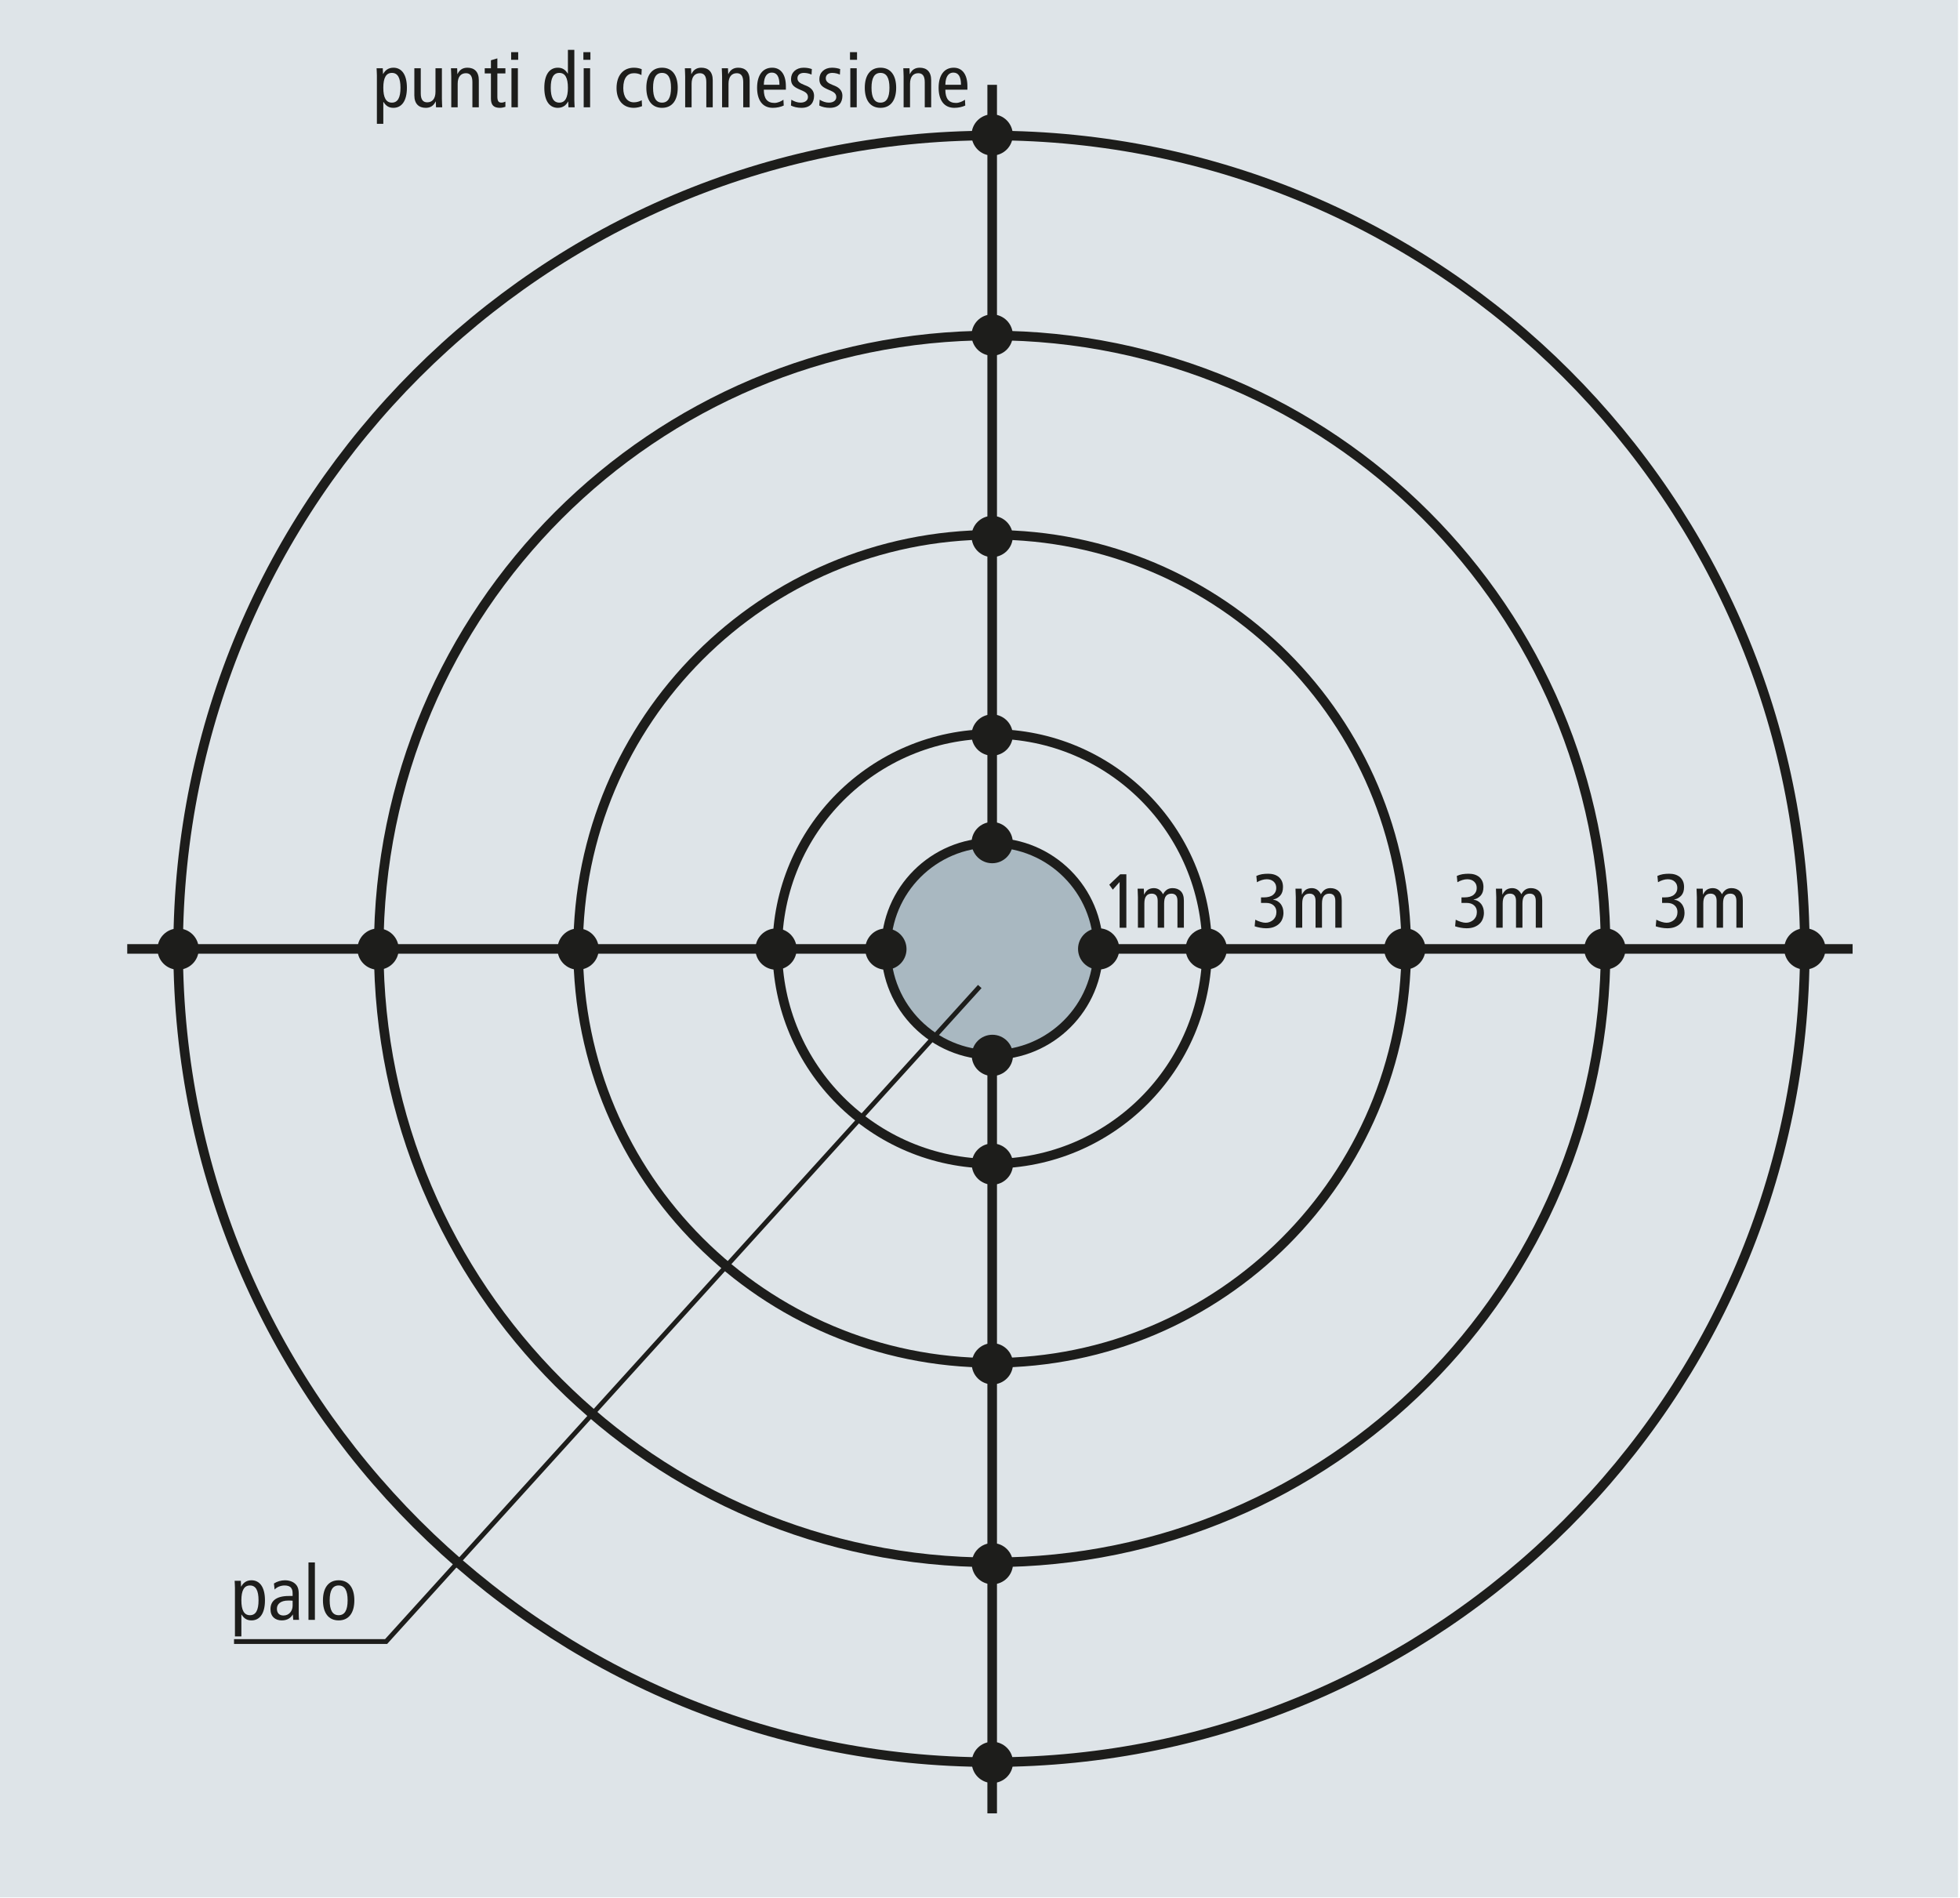 <?xml version="1.0" encoding="UTF-8" standalone="no"?><!DOCTYPE svg PUBLIC "-//W3C//DTD SVG 1.1//EN" "http://www.w3.org/Graphics/SVG/1.1/DTD/svg11.dtd"><svg width="100%" height="100%" viewBox="0 0 853 826" version="1.1" xmlns="http://www.w3.org/2000/svg" xmlns:xlink="http://www.w3.org/1999/xlink" xml:space="preserve" xmlns:serif="http://www.serif.com/" style="fill-rule:evenodd;clip-rule:evenodd;stroke-miterlimit:3.864;"><rect id="ArtBoard1" x="0" y="0" width="852.14" height="825.756" style="fill:none;"/><clipPath id="_clip1"><rect x="0" y="0" width="852.14" height="825.756"/></clipPath><g clip-path="url(#_clip1)"><g id="Layer-1" serif:id="Layer 1"><rect x="-59" y="-59" width="970.254" height="943.867" style="fill:#dee4e8;"/><path d="M55.376,412.988l750.887,-0" style="fill:none;fill-rule:nonzero;stroke:#1d1d1b;stroke-width:4.17px;"/><path d="M164.826,412.985c0,147.347 119.628,266.973 266.975,266.973c147.348,0 266.975,-119.626 266.975,-266.973c0,-147.346 -119.627,-266.972 -266.975,-266.972c-147.347,-0.001 -266.975,119.626 -266.975,266.972Z" style="fill:none;stroke:#1d1d1b;stroke-width:4.17px;"/><path d="M251.606,412.937c-0,99.451 80.743,180.193 180.196,180.193c99.452,0 180.196,-80.742 180.196,-180.193c-0,-99.452 -80.744,-180.194 -180.196,-180.194c-99.453,-0 -180.196,80.742 -180.196,180.194Z" style="fill:none;stroke:#1d1d1b;stroke-width:4.17px;"/><path d="M338.282,412.937c0,51.614 41.904,93.518 93.519,93.518c51.614,0 93.519,-41.904 93.519,-93.518c-0,-51.615 -41.905,-93.519 -93.519,-93.519c-51.615,-0 -93.519,41.904 -93.519,93.519Z" style="fill:none;stroke:#1d1d1b;stroke-width:4.17px;"/><path d="M431.8,36.918l0,752.291" style="fill:none;fill-rule:nonzero;stroke:#1d1d1b;stroke-width:4.17px;"/><path d="M385.619,412.935c-0,-25.505 20.675,-46.18 46.179,-46.18c25.512,0 46.183,20.675 46.183,46.18c0,25.508 -20.671,46.183 -46.183,46.183c-25.504,-0 -46.179,-20.675 -46.179,-46.183" style="fill:#a9b8c1;fill-rule:nonzero;"/><path d="M385.619,412.937c-0,25.488 20.693,46.181 46.181,46.181c25.488,-0 46.181,-20.693 46.181,-46.181c0,-25.488 -20.693,-46.182 -46.181,-46.182c-25.488,0 -46.181,20.694 -46.181,46.182Z" style="fill:none;stroke:#1d1d1b;stroke-width:4.17px;"/><path d="M422.824,366.725c-0,-4.958 4.021,-8.975 8.975,-8.975c4.958,0 8.979,4.017 8.979,8.975c-0,4.954 -4.021,8.975 -8.979,8.975c-4.954,0 -8.975,-4.021 -8.975,-8.975" style="fill:#1d1d1b;fill-rule:nonzero;"/><path d="M422.824,319.901c-0,-4.958 4.021,-8.979 8.975,-8.979c4.958,-0 8.979,4.021 8.979,8.979c-0,4.954 -4.021,8.975 -8.979,8.975c-4.954,-0 -8.975,-4.021 -8.975,-8.975" style="fill:#1d1d1b;fill-rule:nonzero;"/><path d="M422.824,233.491c-0,-4.958 4.021,-8.975 8.975,-8.975c4.958,0 8.979,4.017 8.979,8.975c-0,4.959 -4.021,8.975 -8.979,8.975c-4.954,0 -8.975,-4.016 -8.975,-8.975" style="fill:#1d1d1b;fill-rule:nonzero;"/><path d="M422.824,145.82c-0,-4.958 4.021,-8.975 8.975,-8.975c4.958,0 8.979,4.017 8.979,8.975c-0,4.959 -4.021,8.975 -8.979,8.975c-4.954,0 -8.975,-4.016 -8.975,-8.975" style="fill:#1d1d1b;fill-rule:nonzero;"/><path d="M478.142,404.003c4.954,0 8.975,4.021 8.975,8.975c0,4.963 -4.021,8.98 -8.975,8.98c-4.954,-0 -8.975,-4.017 -8.975,-8.98c0,-4.954 4.021,-8.975 8.975,-8.975" style="fill:#1d1d1b;fill-rule:nonzero;"/><path d="M524.968,404.003c4.95,0 8.975,4.021 8.975,8.975c-0,4.963 -4.025,8.98 -8.975,8.98c-4.958,-0 -8.975,-4.017 -8.975,-8.98c-0,-4.954 4.017,-8.975 8.975,-8.975" style="fill:#1d1d1b;fill-rule:nonzero;"/><path d="M611.373,404.003c4.959,0 8.975,4.021 8.975,8.975c0,4.963 -4.016,8.98 -8.975,8.98c-4.954,-0 -8.975,-4.017 -8.975,-8.98c0,-4.954 4.021,-8.975 8.975,-8.975" style="fill:#1d1d1b;fill-rule:nonzero;"/><path d="M698.467,404.003c4.954,0 8.975,4.021 8.975,8.975c-0,4.963 -4.021,8.98 -8.975,8.98c-4.959,-0 -8.975,-4.017 -8.975,-8.98c-0,-4.954 4.016,-8.975 8.975,-8.975" style="fill:#1d1d1b;fill-rule:nonzero;"/><path d="M440.862,459.321c-0,4.954 -4.017,8.975 -8.975,8.975c-4.959,0 -8.979,-4.021 -8.979,-8.975c-0,-4.954 4.02,-8.975 8.979,-8.975c4.958,0 8.975,4.021 8.975,8.975" style="fill:#1d1d1b;fill-rule:nonzero;"/><path d="M440.862,506.64c-0,4.958 -4.017,8.975 -8.975,8.975c-4.959,0 -8.979,-4.017 -8.979,-8.975c-0,-4.954 4.02,-8.975 8.979,-8.975c4.958,0 8.975,4.021 8.975,8.975" style="fill:#1d1d1b;fill-rule:nonzero;"/><path d="M440.862,593.546c-0,4.954 -4.017,8.975 -8.975,8.975c-4.959,-0 -8.979,-4.021 -8.979,-8.975c-0,-4.959 4.02,-8.975 8.979,-8.975c4.958,-0 8.975,4.016 8.975,8.975" style="fill:#1d1d1b;fill-rule:nonzero;"/><path d="M440.862,680.545c-0,4.955 -4.017,8.975 -8.975,8.975c-4.959,0 -8.979,-4.02 -8.979,-8.975c-0,-4.954 4.02,-8.975 8.979,-8.975c4.958,0 8.975,4.021 8.975,8.975" style="fill:#1d1d1b;fill-rule:nonzero;"/><path d="M385.545,422.041c-4.958,0 -8.979,-4.016 -8.979,-8.975c0,-4.958 4.021,-8.979 8.979,-8.979c4.955,0 8.975,4.021 8.975,8.979c0,4.959 -4.02,8.975 -8.975,8.975" style="fill:#1d1d1b;fill-rule:nonzero;"/><path d="M337.73,422.041c-4.958,0 -8.975,-4.016 -8.975,-8.975c0,-4.958 4.017,-8.979 8.975,-8.979c4.959,0 8.975,4.021 8.975,8.979c0,4.959 -4.016,8.975 -8.975,8.975" style="fill:#1d1d1b;fill-rule:nonzero;"/><path d="M251.602,422.041c-4.959,0 -8.975,-4.016 -8.975,-8.975c-0,-4.958 4.016,-8.979 8.975,-8.979c4.958,0 8.975,4.021 8.975,8.979c-0,4.959 -4.017,8.975 -8.975,8.975" style="fill:#1d1d1b;fill-rule:nonzero;"/><path d="M164.541,422.041c-4.954,0 -8.975,-4.016 -8.975,-8.975c0,-4.958 4.021,-8.979 8.975,-8.979c4.959,0 8.979,4.021 8.979,8.979c0,4.959 -4.02,8.975 -8.979,8.975" style="fill:#1d1d1b;fill-rule:nonzero;"/><path d="M77.532,412.945c-0,195.362 158.609,353.971 353.971,353.971c195.361,-0 353.97,-158.609 353.97,-353.971c0,-195.362 -158.609,-353.971 -353.97,-353.971c-195.362,0 -353.971,158.609 -353.971,353.971Z" style="fill:none;stroke:#1d1d1b;stroke-width:4.17px;"/><path d="M785.483,404.003c4.954,0 8.974,4.021 8.974,8.975c0,4.963 -4.02,8.98 -8.975,8.98c-4.958,-0 -8.975,-4.017 -8.975,-8.98c0,-4.954 4.017,-8.975 8.975,-8.975" style="fill:#1d1d1b;fill-rule:nonzero;"/><path d="M77.511,422.041c-4.954,0 -8.975,-4.016 -8.975,-8.975c0,-4.958 4.021,-8.979 8.975,-8.979c4.959,0 8.979,4.021 8.979,8.979c0,4.959 -4.02,8.975 -8.979,8.975" style="fill:#1d1d1b;fill-rule:nonzero;"/><path d="M422.824,58.721c-0,-4.958 4.021,-8.975 8.975,-8.975c4.958,0 8.979,4.017 8.979,8.975c-0,4.959 -4.021,8.975 -8.979,8.975c-4.954,0 -8.975,-4.016 -8.975,-8.975" style="fill:#1d1d1b;fill-rule:nonzero;"/><path d="M440.862,767.024c-0,4.954 -4.017,8.975 -8.975,8.975c-4.959,0 -8.979,-4.021 -8.979,-8.975c-0,-4.954 4.02,-8.975 8.979,-8.975c4.958,0 8.975,4.021 8.975,8.975" style="fill:#1d1d1b;fill-rule:nonzero;"/><g transform="matrix(4.167,0,0,4.167,-59,-59)"><g transform="matrix(8,0,0,8,129.476,111.055)"><path d="M0.202,-0.597l-0.089,0.1l-0.046,-0.065l0.143,-0.136l0.08,0l-0,0.698l-0.088,-0l-0,-0.597Z" style="fill:#1d1d1b;fill-rule:nonzero;"/></g><g transform="matrix(8,0,0,8,132.516,111.055)"><path d="M0.061,-0.4c0,-0.019 -0.001,-0.037 -0.002,-0.055c-0,-0.019 -0.001,-0.037 -0.002,-0.055l0.081,0l0.003,0.076l0.002,0c0.013,-0.029 0.031,-0.05 0.052,-0.064c0.021,-0.012 0.046,-0.019 0.074,-0.019c0.053,0 0.093,0.027 0.12,0.08c0.013,-0.025 0.03,-0.045 0.05,-0.059c0.02,-0.014 0.045,-0.021 0.074,-0.021c0.044,0 0.08,0.013 0.107,0.04c0.027,0.026 0.041,0.067 0.041,0.123l0,0.354l-0.084,0l-0,-0.35c-0,-0.033 -0.007,-0.057 -0.02,-0.072c-0.013,-0.015 -0.033,-0.023 -0.058,-0.023c-0.031,0 -0.055,0.01 -0.072,0.031c-0.016,0.02 -0.024,0.053 -0.024,0.099l0,0.315l-0.084,0l0,-0.35c0,-0.033 -0.007,-0.057 -0.02,-0.072c-0.013,-0.015 -0.033,-0.023 -0.058,-0.023c-0.031,0 -0.055,0.01 -0.071,0.031c-0.017,0.02 -0.025,0.053 -0.025,0.099l0,0.315l-0.084,0l0,-0.4Z" style="fill:#1d1d1b;fill-rule:nonzero;"/></g><g transform="matrix(8,0,0,8,144.9,111.055)"><path d="M0.045,-0.105c0.023,0.013 0.047,0.022 0.07,0.029c0.023,0.007 0.044,0.011 0.063,0.011c0.019,0 0.037,-0.003 0.054,-0.01c0.017,-0.007 0.033,-0.016 0.046,-0.028c0.013,-0.012 0.024,-0.027 0.032,-0.044c0.007,-0.017 0.011,-0.037 0.011,-0.058c0,-0.036 -0.012,-0.065 -0.036,-0.086c-0.024,-0.022 -0.057,-0.033 -0.1,-0.033l-0.065,-0l0,-0.072l0.036,-0c0.055,-0 0.096,-0.012 0.123,-0.035c0.027,-0.023 0.04,-0.052 0.04,-0.088c0,-0.035 -0.011,-0.062 -0.034,-0.083c-0.023,-0.021 -0.053,-0.031 -0.09,-0.031c-0.019,-0 -0.04,0.003 -0.063,0.01c-0.023,0.007 -0.045,0.017 -0.065,0.029l-0.008,-0.082c0.023,-0.011 0.047,-0.018 0.073,-0.023c0.026,-0.004 0.053,-0.006 0.08,-0.006c0.027,-0 0.053,0.003 0.077,0.01c0.023,0.007 0.044,0.018 0.062,0.032c0.017,0.015 0.031,0.033 0.041,0.054c0.01,0.022 0.015,0.048 0.015,0.077c0,0.048 -0.012,0.085 -0.036,0.112c-0.025,0.027 -0.056,0.045 -0.093,0.052l0,0.002c0.021,0.003 0.04,0.009 0.057,0.019c0.017,0.01 0.031,0.023 0.043,0.038c0.011,0.015 0.02,0.033 0.026,0.052c0.006,0.02 0.009,0.041 0.009,0.063c0,0.027 -0.005,0.053 -0.014,0.077c-0.009,0.025 -0.023,0.046 -0.042,0.064c-0.019,0.019 -0.043,0.033 -0.071,0.044c-0.029,0.011 -0.062,0.016 -0.1,0.016c-0.025,-0 -0.052,-0.003 -0.079,-0.008c-0.027,-0.005 -0.051,-0.011 -0.07,-0.018l0.008,-0.086Z" style="fill:#1d1d1b;fill-rule:nonzero;"/></g><g transform="matrix(8,0,0,8,149.004,111.055)"><path d="M0.061,-0.4c0,-0.019 -0.001,-0.037 -0.002,-0.055c-0,-0.019 -0.001,-0.037 -0.002,-0.055l0.081,0l0.003,0.076l0.002,0c0.013,-0.029 0.031,-0.05 0.052,-0.064c0.021,-0.012 0.046,-0.019 0.074,-0.019c0.053,0 0.093,0.027 0.12,0.08c0.013,-0.025 0.03,-0.045 0.05,-0.059c0.02,-0.014 0.045,-0.021 0.074,-0.021c0.044,0 0.08,0.013 0.107,0.04c0.027,0.026 0.041,0.067 0.041,0.123l0,0.354l-0.084,0l-0,-0.35c-0,-0.033 -0.007,-0.057 -0.02,-0.072c-0.013,-0.015 -0.033,-0.023 -0.058,-0.023c-0.031,0 -0.055,0.01 -0.072,0.031c-0.016,0.02 -0.024,0.053 -0.024,0.099l0,0.315l-0.084,0l0,-0.35c0,-0.033 -0.007,-0.057 -0.02,-0.072c-0.013,-0.015 -0.033,-0.023 -0.058,-0.023c-0.031,0 -0.055,0.01 -0.071,0.031c-0.017,0.02 -0.025,0.053 -0.025,0.099l0,0.315l-0.084,0l0,-0.4Z" style="fill:#1d1d1b;fill-rule:nonzero;"/></g><g transform="matrix(8,0,0,8,165.836,111.055)"><path d="M0.045,-0.105c0.023,0.013 0.047,0.022 0.07,0.029c0.023,0.007 0.044,0.011 0.063,0.011c0.019,0 0.037,-0.003 0.054,-0.01c0.017,-0.007 0.033,-0.016 0.046,-0.028c0.013,-0.012 0.024,-0.027 0.032,-0.044c0.007,-0.017 0.011,-0.037 0.011,-0.058c0,-0.036 -0.012,-0.065 -0.036,-0.086c-0.024,-0.022 -0.057,-0.033 -0.1,-0.033l-0.065,-0l0,-0.072l0.036,-0c0.055,-0 0.096,-0.012 0.123,-0.035c0.027,-0.023 0.04,-0.052 0.04,-0.088c0,-0.035 -0.011,-0.062 -0.034,-0.083c-0.023,-0.021 -0.053,-0.031 -0.09,-0.031c-0.019,-0 -0.04,0.003 -0.063,0.01c-0.023,0.007 -0.045,0.017 -0.065,0.029l-0.008,-0.082c0.023,-0.011 0.047,-0.018 0.073,-0.023c0.026,-0.004 0.053,-0.006 0.08,-0.006c0.027,-0 0.053,0.003 0.077,0.01c0.023,0.007 0.044,0.018 0.062,0.032c0.017,0.015 0.031,0.033 0.041,0.054c0.01,0.022 0.015,0.048 0.015,0.077c0,0.048 -0.012,0.085 -0.036,0.112c-0.025,0.027 -0.056,0.045 -0.093,0.052l0,0.002c0.021,0.003 0.04,0.009 0.057,0.019c0.017,0.01 0.031,0.023 0.043,0.038c0.011,0.015 0.02,0.033 0.026,0.052c0.006,0.02 0.009,0.041 0.009,0.063c0,0.027 -0.005,0.053 -0.014,0.077c-0.009,0.025 -0.023,0.046 -0.042,0.064c-0.019,0.019 -0.043,0.033 -0.071,0.044c-0.029,0.011 -0.062,0.016 -0.1,0.016c-0.025,-0 -0.052,-0.003 -0.079,-0.008c-0.027,-0.005 -0.051,-0.011 -0.07,-0.018l0.008,-0.086Z" style="fill:#1d1d1b;fill-rule:nonzero;"/></g><g transform="matrix(8,0,0,8,169.94,111.055)"><path d="M0.061,-0.4c0,-0.019 -0.001,-0.037 -0.002,-0.055c-0,-0.019 -0.001,-0.037 -0.002,-0.055l0.081,0l0.003,0.076l0.002,0c0.013,-0.029 0.031,-0.05 0.052,-0.064c0.021,-0.012 0.046,-0.019 0.074,-0.019c0.053,0 0.093,0.027 0.12,0.08c0.013,-0.025 0.03,-0.045 0.05,-0.059c0.02,-0.014 0.045,-0.021 0.074,-0.021c0.044,0 0.08,0.013 0.107,0.04c0.027,0.026 0.041,0.067 0.041,0.123l0,0.354l-0.084,0l-0,-0.35c-0,-0.033 -0.007,-0.057 -0.02,-0.072c-0.013,-0.015 -0.033,-0.023 -0.058,-0.023c-0.031,0 -0.055,0.01 -0.072,0.031c-0.016,0.02 -0.024,0.053 -0.024,0.099l0,0.315l-0.084,0l0,-0.35c0,-0.033 -0.007,-0.057 -0.02,-0.072c-0.013,-0.015 -0.033,-0.023 -0.058,-0.023c-0.031,0 -0.055,0.01 -0.071,0.031c-0.017,0.02 -0.025,0.053 -0.025,0.099l0,0.315l-0.084,0l0,-0.4Z" style="fill:#1d1d1b;fill-rule:nonzero;"/></g><g transform="matrix(8,0,0,8,186.788,111.055)"><path d="M0.045,-0.105c0.023,0.013 0.047,0.022 0.07,0.029c0.023,0.007 0.044,0.011 0.063,0.011c0.019,0 0.037,-0.003 0.054,-0.01c0.017,-0.007 0.033,-0.016 0.046,-0.028c0.013,-0.012 0.024,-0.027 0.032,-0.044c0.007,-0.017 0.011,-0.037 0.011,-0.058c0,-0.036 -0.012,-0.065 -0.036,-0.086c-0.024,-0.022 -0.057,-0.033 -0.1,-0.033l-0.065,-0l0,-0.072l0.036,-0c0.055,-0 0.096,-0.012 0.123,-0.035c0.027,-0.023 0.04,-0.052 0.04,-0.088c0,-0.035 -0.011,-0.062 -0.034,-0.083c-0.023,-0.021 -0.053,-0.031 -0.09,-0.031c-0.019,-0 -0.04,0.003 -0.063,0.01c-0.023,0.007 -0.045,0.017 -0.065,0.029l-0.008,-0.082c0.023,-0.011 0.047,-0.018 0.073,-0.023c0.026,-0.004 0.053,-0.006 0.08,-0.006c0.027,-0 0.053,0.003 0.077,0.01c0.023,0.007 0.044,0.018 0.062,0.032c0.017,0.015 0.031,0.033 0.041,0.054c0.01,0.022 0.015,0.048 0.015,0.077c0,0.048 -0.012,0.085 -0.036,0.112c-0.025,0.027 -0.056,0.045 -0.093,0.052l0,0.002c0.021,0.003 0.04,0.009 0.057,0.019c0.017,0.01 0.031,0.023 0.043,0.038c0.011,0.015 0.02,0.033 0.026,0.052c0.006,0.02 0.009,0.041 0.009,0.063c0,0.027 -0.005,0.053 -0.014,0.077c-0.009,0.025 -0.023,0.046 -0.042,0.064c-0.019,0.019 -0.043,0.033 -0.071,0.044c-0.029,0.011 -0.062,0.016 -0.1,0.016c-0.025,-0 -0.052,-0.003 -0.079,-0.008c-0.027,-0.005 -0.051,-0.011 -0.07,-0.018l0.008,-0.086Z" style="fill:#1d1d1b;fill-rule:nonzero;"/></g><g transform="matrix(8,0,0,8,190.892,111.055)"><path d="M0.061,-0.4c0,-0.019 -0.001,-0.037 -0.002,-0.055c-0,-0.019 -0.001,-0.037 -0.002,-0.055l0.081,0l0.003,0.076l0.002,0c0.013,-0.029 0.031,-0.05 0.052,-0.064c0.021,-0.012 0.046,-0.019 0.074,-0.019c0.053,0 0.093,0.027 0.12,0.08c0.013,-0.025 0.03,-0.045 0.05,-0.059c0.02,-0.014 0.045,-0.021 0.074,-0.021c0.044,0 0.08,0.013 0.107,0.04c0.027,0.026 0.041,0.067 0.041,0.123l0,0.354l-0.084,0l-0,-0.35c-0,-0.033 -0.007,-0.057 -0.02,-0.072c-0.013,-0.015 -0.033,-0.023 -0.058,-0.023c-0.031,0 -0.055,0.01 -0.072,0.031c-0.016,0.02 -0.024,0.053 -0.024,0.099l0,0.315l-0.084,0l0,-0.35c0,-0.033 -0.007,-0.057 -0.02,-0.072c-0.013,-0.015 -0.033,-0.023 -0.058,-0.023c-0.031,0 -0.055,0.01 -0.071,0.031c-0.017,0.02 -0.025,0.053 -0.025,0.099l0,0.315l-0.084,0l0,-0.4Z" style="fill:#1d1d1b;fill-rule:nonzero;"/></g></g><path d="M105.046,696.497c0,-4.268 1.168,-6.469 3.736,-6.469c2.568,0 3.735,2.201 3.735,6.469c0,4.268 -1.167,6.469 -3.735,6.469c-2.568,-0 -3.736,-2.201 -3.736,-6.469Zm-2.796,15.698l2.796,0l0,-9.529l0.067,-0c1.134,1.797 2.401,2.562 4.336,2.562c3.501,0 5.864,-2.862 5.864,-8.731c-0,-5.868 -2.363,-8.731 -5.864,-8.731c-2.468,-0 -3.736,1.397 -4.469,2.729l-0.067,0l-0.1,-2.496l-2.696,0c0.033,1.034 0.133,2.1 0.133,3.133l0,21.063Z" style="fill:#1d1d1b;fill-rule:nonzero;"/><path d="M119.514,691.795c0.966,-1.067 2.633,-1.767 4.368,-1.767c1.167,0 2.268,0.3 2.835,1.067c0.533,0.733 0.633,1.468 0.633,2.736l0,0.768l-1.634,0c-5.835,0 -7.999,2.43 -7.999,5.732c0,3.267 2.097,4.897 4.897,4.897c2.602,0 4.003,-1.231 4.77,-2.529l0.066,-0l0.167,2.296l2.529,0c-0.066,-0.6 -0.133,-1.6 -0.133,-2.6l-0,-8.864c-0,-2.403 -0.732,-3.436 -1.464,-4.168c-0.533,-0.532 -2.032,-1.597 -4.534,-1.597c-1.668,-0 -3.402,0.499 -4.8,1.397l0.299,2.632Zm7.836,7c0,2.336 -1.534,4.304 -3.969,4.304c-1.934,0 -2.868,-1.167 -2.868,-2.968c-0,-1.968 1.568,-3.536 4.87,-3.536c0.767,0 1.467,0 1.967,0.067l0,2.133Z" style="fill:#1d1d1b;fill-rule:nonzero;"/><rect x="134.25" y="679.999" width="2.796" height="24.996" style="fill:#1d1d1b;fill-rule:nonzero;"/><path d="M143.48,696.497c-0,-4.268 1.234,-6.469 3.902,-6.469c2.668,0 3.902,2.201 3.902,6.469c-0,4.268 -1.234,6.469 -3.902,6.469c-2.668,-0 -3.902,-2.201 -3.902,-6.469Zm-2.93,0c0,5.335 2.33,8.731 6.832,8.731c4.501,0 6.831,-3.396 6.831,-8.731c-0,-5.335 -2.33,-8.731 -6.831,-8.731c-4.502,-0 -6.832,3.396 -6.832,8.731Z" style="fill:#1d1d1b;fill-rule:nonzero;"/><path d="M166.819,38.198c0,-4.269 1.167,-6.469 3.736,-6.469c2.568,-0 3.735,2.2 3.735,6.469c0,4.268 -1.167,6.468 -3.735,6.468c-2.569,0 -3.736,-2.2 -3.736,-6.468Zm-2.796,15.697l2.796,0l0,-9.529l0.067,0c1.134,1.797 2.401,2.563 4.336,2.563c3.501,-0 5.864,-2.863 5.864,-8.731c-0,-5.869 -2.363,-8.732 -5.864,-8.732c-2.468,0 -3.736,1.398 -4.469,2.73l-0.067,-0l-0.1,-2.496l-2.696,-0c0.033,1.033 0.133,2.1 0.133,3.133l0,21.062Z" style="fill:#1d1d1b;fill-rule:nonzero;"/><path d="M192.319,29.7l-2.796,-0l0,10.233c0,3.067 -1.401,4.6 -3.602,4.6c-1.801,-0 -2.802,-1.167 -2.802,-3.867l0,-10.966l-2.796,-0l0,11.8c0,3.732 1.997,5.429 4.964,5.429c1.968,-0 3.402,-0.832 4.303,-2.763l0.066,0l0.1,2.529l2.697,0c-0.034,-1.199 -0.134,-2.432 -0.134,-3.665l0,-13.33Z" style="fill:#1d1d1b;fill-rule:nonzero;"/><path d="M196.39,46.695l2.796,0l-0,-10.233c-0,-3.067 1.401,-4.6 3.602,-4.6c1.801,0 2.802,1.167 2.802,3.867l0,10.966l2.796,0l-0,-11.8c-0,-3.732 -1.997,-5.429 -4.964,-5.429c-1.968,0 -3.402,0.832 -4.303,2.763l-0.066,-0l-0.1,-2.529l-2.696,-0c0.033,1.199 0.133,2.432 0.133,3.665l0,13.33Z" style="fill:#1d1d1b;fill-rule:nonzero;"/><path d="M219.953,44.233c-0.534,0.233 -1.034,0.433 -1.734,0.433c-1.266,0 -1.766,-0.733 -1.766,-2.667l-0,-10.037l3.5,0l-0,-2.262l-3.5,-0l-0,-4.3l-2.796,0.833l-0,3.467l-2.7,-0l-0,2.262l2.7,0l-0,10.937c-0,2.998 1.364,4.03 3.929,4.03c0.767,-0 1.7,-0.2 2.367,-0.433l-0,-2.263Z" style="fill:#1d1d1b;fill-rule:nonzero;"/><path d="M222.59,46.695l2.796,0l-0,-16.995l-2.796,-0l0,16.995Zm-0.133,-23.995l-0,3.329l3.062,-0l0,-3.329l-3.062,-0Z" style="fill:#1d1d1b;fill-rule:nonzero;"/><path d="M247.157,38.198c-0,4.268 -1.168,6.468 -3.736,6.468c-2.568,0 -3.735,-2.2 -3.735,-6.468c-0,-4.269 1.167,-6.469 3.735,-6.469c2.568,-0 3.736,2.2 3.736,6.469Zm2.796,-16.498l-2.796,-0l-0,10.329l-0.067,-0c-1.134,-1.798 -2.401,-2.563 -4.336,-2.563c-3.501,0 -5.864,2.863 -5.864,8.732c0,5.868 2.363,8.731 5.864,8.731c2.468,-0 3.736,-1.398 4.469,-2.73l0.067,0l0.1,2.496l2.696,0c-0.033,-1.033 -0.133,-2.1 -0.133,-3.133l-0,-21.862Z" style="fill:#1d1d1b;fill-rule:nonzero;"/><path d="M254.023,46.695l2.796,0l0,-16.995l-2.796,-0l0,16.995Zm-0.133,-23.995l-0,3.329l3.062,-0l0,-3.329l-3.062,-0Z" style="fill:#1d1d1b;fill-rule:nonzero;"/><path d="M279.286,30.129c-0.9,-0.43 -2.2,-0.663 -3.367,-0.663c-4.733,0 -7.596,3.396 -7.596,8.898c0,4.802 2.463,8.565 7.529,8.565c1.234,-0 2.734,-0.366 3.567,-0.732l-0.133,-2.564c-0.967,0.5 -2.1,0.9 -3.434,0.9c-2.733,-0 -4.599,-2.234 -4.599,-6.169c-0,-4.601 1.933,-6.502 4.666,-6.502c1.3,0 2.267,0.267 3.233,0.8l0.134,-2.533Z" style="fill:#1d1d1b;fill-rule:nonzero;"/><path d="M284.219,38.198c0,-4.269 1.234,-6.469 3.902,-6.469c2.668,-0 3.902,2.2 3.902,6.469c0,4.268 -1.234,6.468 -3.902,6.468c-2.668,0 -3.902,-2.2 -3.902,-6.468Zm-2.929,-0c0,5.335 2.33,8.731 6.831,8.731c4.501,-0 6.831,-3.396 6.831,-8.731c0,-5.336 -2.33,-8.732 -6.831,-8.732c-4.501,0 -6.831,3.396 -6.831,8.732Z" style="fill:#1d1d1b;fill-rule:nonzero;"/><path d="M298.19,46.695l2.796,0l-0,-10.233c-0,-3.067 1.401,-4.6 3.602,-4.6c1.801,0 2.802,1.167 2.802,3.867l-0,10.966l2.796,0l-0,-11.8c-0,-3.732 -1.997,-5.429 -4.964,-5.429c-1.968,0 -3.402,0.832 -4.303,2.763l-0.066,-0l-0.1,-2.529l-2.696,-0c0.033,1.199 0.133,2.432 0.133,3.665l0,13.33Z" style="fill:#1d1d1b;fill-rule:nonzero;"/><path d="M314.257,46.695l2.795,0l0,-10.233c0,-3.067 1.401,-4.6 3.603,-4.6c1.801,0 2.802,1.167 2.802,3.867l-0,10.966l2.795,0l0,-11.8c0,-3.732 -1.997,-5.429 -4.963,-5.429c-1.968,0 -3.403,0.832 -4.303,2.763l-0.067,-0l-0.1,-2.529l-2.696,-0c0.034,1.199 0.134,2.432 0.134,3.665l-0,13.33Z" style="fill:#1d1d1b;fill-rule:nonzero;"/><path d="M342.019,39.029l0,-1.497c0,-5.003 -2.13,-8.066 -5.964,-8.066c-4.235,0 -6.565,3.397 -6.565,8.731c-0,5.335 2.33,8.732 6.832,8.732c1.701,-0 3.434,-0.366 4.765,-0.998l-0.133,-2.532c-0.965,0.7 -2.498,1.401 -3.899,1.401c-3.102,-0 -4.636,-1.835 -4.636,-5.771l9.6,-0Zm-9.6,-2.129c0.067,-3.97 1.668,-5.305 3.469,-5.305c2.235,0 3.335,1.768 3.335,5.305l-6.804,-0Z" style="fill:#1d1d1b;fill-rule:nonzero;"/><path d="M344.223,45.931c1.232,0.632 2.829,0.998 4.598,0.998c3.901,-0 5.465,-2.329 5.465,-5.264c-0,-2.1 -1.298,-3.501 -3.363,-4.334l-1.001,-0.401c-1.869,-0.733 -2.87,-1.5 -2.87,-2.867c0,-1.334 0.968,-2.334 2.803,-2.334c1.268,-0 2.467,0.333 3.333,0.733l0.133,-2.396c-0.965,-0.367 -2.198,-0.6 -3.599,-0.6c-3.302,0 -5.465,2.13 -5.465,4.93c-0,2.168 0.898,3.268 3.329,4.368l1.869,0.834c1.568,0.7 2.168,1.5 2.168,2.667c0,1.301 -1.101,2.401 -3.236,2.401c-1.401,0 -2.732,-0.5 -3.997,-1.267l-0.167,2.532Z" style="fill:#1d1d1b;fill-rule:nonzero;"/><path d="M356.557,45.931c1.231,0.632 2.829,0.998 4.597,0.998c3.901,-0 5.465,-2.329 5.465,-5.264c0,-2.1 -1.298,-3.501 -3.363,-4.334l-1.001,-0.401c-1.868,-0.733 -2.869,-1.5 -2.869,-2.867c-0,-1.334 0.967,-2.334 2.802,-2.334c1.268,-0 2.468,0.333 3.333,0.733l0.133,-2.396c-0.965,-0.367 -2.198,-0.6 -3.599,-0.6c-3.302,0 -5.465,2.13 -5.465,4.93c-0,2.168 0.899,3.268 3.33,4.368l1.868,0.834c1.568,0.7 2.169,1.5 2.169,2.667c-0,1.301 -1.101,2.401 -3.237,2.401c-1.401,0 -2.732,-0.5 -3.997,-1.267l-0.166,2.532Z" style="fill:#1d1d1b;fill-rule:nonzero;"/><path d="M370.057,46.695l2.795,0l0,-16.995l-2.795,-0l-0,16.995Zm-0.134,-23.995l0,3.329l3.063,-0l-0,-3.329l-3.063,-0Z" style="fill:#1d1d1b;fill-rule:nonzero;"/><path d="M379.286,38.198c-0,-4.269 1.234,-6.469 3.902,-6.469c2.668,-0 3.902,2.2 3.902,6.469c-0,4.268 -1.234,6.468 -3.902,6.468c-2.668,0 -3.902,-2.2 -3.902,-6.468Zm-2.929,-0c-0,5.335 2.33,8.731 6.831,8.731c4.501,-0 6.831,-3.396 6.831,-8.731c0,-5.336 -2.33,-8.732 -6.831,-8.732c-4.501,0 -6.831,3.396 -6.831,8.732Z" style="fill:#1d1d1b;fill-rule:nonzero;"/><path d="M393.257,46.695l2.795,0l0,-10.233c0,-3.067 1.401,-4.6 3.603,-4.6c1.801,0 2.802,1.167 2.802,3.867l-0,10.966l2.795,0l0,-11.8c0,-3.732 -1.997,-5.429 -4.963,-5.429c-1.968,0 -3.403,0.832 -4.303,2.763l-0.067,-0l-0.1,-2.529l-2.696,-0c0.034,1.199 0.134,2.432 0.134,3.665l-0,13.33Z" style="fill:#1d1d1b;fill-rule:nonzero;"/><path d="M421.019,39.029l0,-1.497c0,-5.003 -2.13,-8.066 -5.964,-8.066c-4.235,0 -6.565,3.397 -6.565,8.731c-0,5.335 2.33,8.732 6.832,8.732c1.701,-0 3.434,-0.366 4.765,-0.998l-0.133,-2.532c-0.965,0.7 -2.498,1.401 -3.899,1.401c-3.102,-0 -4.636,-1.835 -4.636,-5.771l9.6,-0Zm-9.6,-2.129c0.067,-3.97 1.668,-5.305 3.469,-5.305c2.235,0 3.335,1.768 3.335,5.305l-6.804,-0Z" style="fill:#1d1d1b;fill-rule:nonzero;"/><path d="M101.854,714.424l66.184,-0l258.362,-285.079" style="fill:none;fill-rule:nonzero;stroke:#1d1d1b;stroke-width:2.08px;"/></g></g></svg>